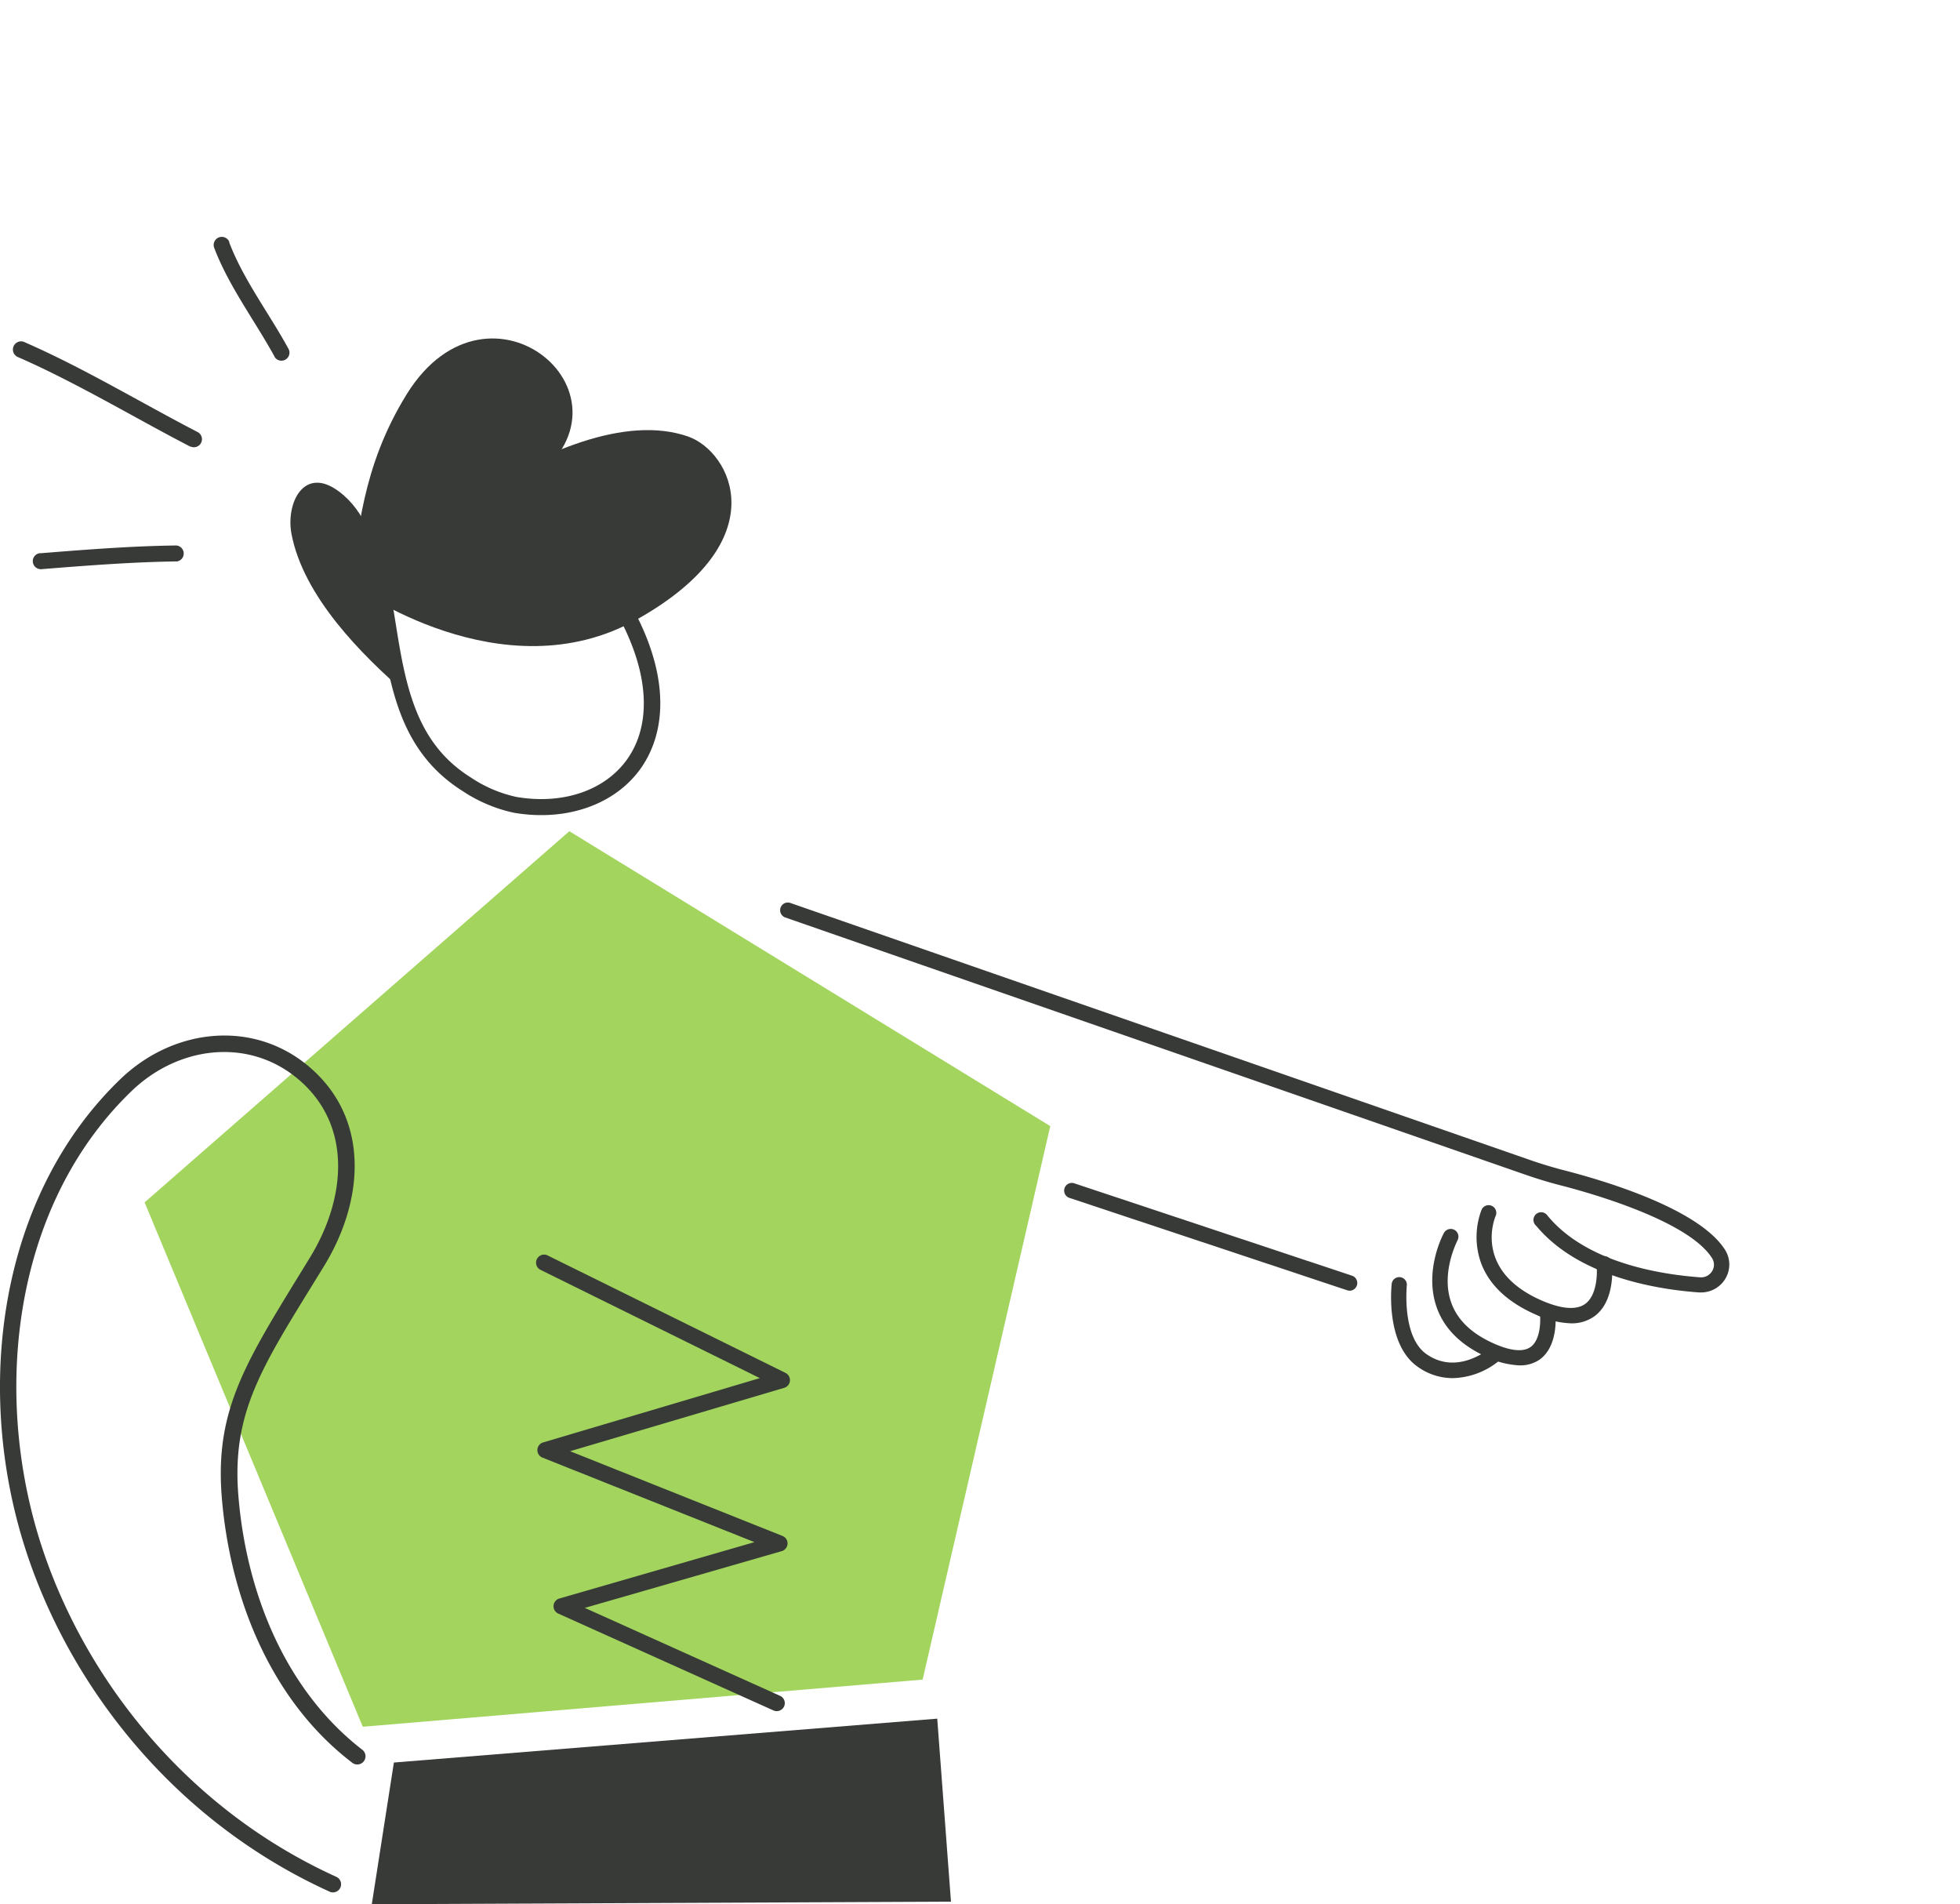 <svg id="Layer_1" data-name="Layer 1" xmlns="http://www.w3.org/2000/svg" xmlns:xlink="http://www.w3.org/1999/xlink" viewBox="0 0 382.51 371.54"><defs><style>.cls-1{fill:none;}.cls-2{fill:#a2d45e;}.cls-3{fill:#373a36;}.cls-4{clip-path:url(#clip-path);}.cls-5{fill:#4ac1e0;}</style><clipPath id="clip-path" transform="translate(-2.26 43.01)"><path class="cls-1" d="M361.92-126.81H514.53l-11.45-95.14s-18.34-19.37-26.54-42.67c-12.48-35.5-51.47-40.81-78.15-36.92-48.05,7-103.38,4.48-103.38,4.48L275.86-265.6Z"/></clipPath></defs><polygon class="cls-2" points="111.11 162.18 204.97 219.72 180.06 327.71 70.8 336.91 28.22 234.6 111.11 162.18"/><path class="cls-3" d="M334.24,209.16h-.4c-8.32-.6-23.53-3.08-31.78-13a1.5,1.5,0,1,1,2.2-2l.1.12c7.55,9.07,21.85,11.36,29.7,11.93A2.52,2.52,0,0,0,336.4,205a2.39,2.39,0,0,0,0-2.5c-4.6-7.35-23.85-12.77-29.64-14.25-2.26-.58-4.63-1.3-7-2.13L155.51,136a1.5,1.5,0,1,1,1-2.83l144.21,50.1c2.33.81,4.61,1.5,6.79,2.06,7.78,2,26.4,7.5,31.44,15.57a5.38,5.38,0,0,1,0,5.63A5.51,5.51,0,0,1,334.24,209.16Z" transform="translate(-2.26 43.01)"/><path class="cls-3" d="M308.88,215.19a17.73,17.73,0,0,1-6.82-1.67c-5.43-2.36-9-5.66-10.66-9.83a15,15,0,0,1,0-10.66,1.5,1.5,0,0,1,2.75,1.21c-.19.42-4.41,10.69,9.06,16.53,2.67,1.15,6.3,2.2,8.45.6,2.32-1.72,2.36-6.07,2.18-7.6a1.51,1.51,0,1,1,3-.36c0,.29.82,7.24-3.36,10.36A7.58,7.58,0,0,1,308.88,215.19Z" transform="translate(-2.26 43.01)"/><path class="cls-3" d="M298.73,223.39a17.22,17.22,0,0,1-7.5-2.21c-4.55-2.32-7.5-5.56-8.76-9.63-2.17-7,1.43-13.73,1.59-14A1.5,1.5,0,1,1,286.7,199c0,.06-3.16,6-1.36,11.72,1,3.26,3.46,5.9,7.25,7.83s6.71,2.39,8.33,1.29c1.95-1.34,2-4.93,1.9-6.21a1.51,1.51,0,1,1,3-.31h0c0,.25.64,6.35-3.17,9A6.71,6.71,0,0,1,298.73,223.39Z" transform="translate(-2.26 43.01)"/><path class="cls-3" d="M285.78,225.88a11.72,11.72,0,0,1-6.92-2.27c-6.23-4.45-5.05-15.63-5-16.1a1.48,1.48,0,0,1,1.62-1.33h0a1.48,1.48,0,0,1,1.33,1.63v0c0,.1-1,9.9,3.76,13.33,6.08,4.35,12.3-1,12.36-1a1.5,1.5,0,0,1,2.13.13,1.52,1.52,0,0,1-.13,2.13A14.79,14.79,0,0,1,285.78,225.88Z" transform="translate(-2.26 43.01)"/><path class="cls-3" d="M265.65,208.82a1.85,1.85,0,0,1-.47-.08l-54.13-18a1.5,1.5,0,1,1,.78-2.9l.17.06,54.13,18a1.5,1.5,0,0,1-.48,2.92Z" transform="translate(-2.26 43.01)"/><path class="cls-3" d="M71.31,71.42s29,21.11,55.21,6.45c27.61-15.46,18.34-32.85,10-35.72C112,33.67,71.31,71.42,71.31,71.42Z" transform="translate(-2.26 43.01)"/><polygon class="cls-3" points="185.59 371.04 72.56 371.54 76.87 343.89 182.91 335.33 185.59 371.04"/><path class="cls-3" d="M113.52,240.14l41.79-12.37a1.55,1.55,0,0,0,1.11-1.37,1.57,1.57,0,0,0-.86-1.54L109.25,202a1.57,1.57,0,1,0-1.55,2.73l.16.08,42.69,21.07-42.24,12.53a1.57,1.57,0,0,0-.13,3l41.32,16.47-38.08,11a1.57,1.57,0,0,0-.21,2.94l42,18.9a1.58,1.58,0,0,0,2.07-.78,1.56,1.56,0,0,0-.78-2.07h0l-38.11-17.16,38.38-11.06a1.58,1.58,0,0,0,1.14-1.91,1.55,1.55,0,0,0-1-1.09Z" transform="translate(-2.26 43.01)"/><path class="cls-3" d="M125.31,74.88c7.67,13.64,7.06,24.65,2.16,31.8s-14.45,10.68-24.9,8.89a29,29,0,0,1-10-4.22c-7-4.39-10.67-10.42-12.88-17.22-2.13-6.52-2.91-13.76-4.2-20.86a1.57,1.57,0,1,1,3-.8,2,2,0,0,1,0,.24c1.27,7,2,14.06,4.1,20.45,2,6.12,5.24,11.58,11.56,15.53a25.73,25.73,0,0,0,8.88,3.79c9.11,1.56,17.45-1.26,21.79-7.58s4.56-16.25-2.31-28.48a1.57,1.57,0,0,1,2.72-1.54Z" transform="translate(-2.26 43.01)"/><path class="cls-3" d="M70.57,71.26s27-14.66,35-20.19C129,34.68,97.8,7.88,81.65,33.88,72.71,48.32,72.31,61.24,70.57,71.26Z" transform="translate(-2.26 43.01)"/><path class="cls-3" d="M81.9,92.61c-9.3-8-20.46-19.35-22.76-31.47-1.12-6,2.44-13.35,9.25-8.27,5.35,4,7,10.4,8.63,16.36C78.69,75.55,81.9,92.61,81.9,92.61Z" transform="translate(-2.26 43.01)"/><path class="cls-3" d="M66.6,326.08c-32.7-14.84-53.33-43.9-60.78-71.6-8.23-30.56-2.45-65.44,20-87,10.7-10.24,26.8-11.66,37.69-1.54s9.68,25.51,2,38.06c-11.74,19.14-18.09,28-16.73,44.8,1.54,19,9.19,38,24.2,49.6A1.59,1.59,0,0,1,71,300.92h0c-15.73-12-23.84-31.9-25.46-51.83-1.41-17.52,5-26.8,17.2-46.72,6.89-11.23,8.27-25.07-1.42-34.06s-23.87-7.55-33.32,1.5C6.39,190.55,1,224.2,8.89,253.65c7.24,26.9,27.27,55.12,59,69.53a1.59,1.59,0,0,1-1.31,2.9h0Z" transform="translate(-2.26 43.01)"/><path class="cls-3" d="M55.88,26.64c-3.83-7-8.92-13.72-11.79-21.22A1.57,1.57,0,1,1,47,4.16L47,4.3c2.82,7.37,7.85,13.92,11.61,20.84a1.57,1.57,0,0,1-2.75,1.5Z" transform="translate(-2.26 43.01)"/><path class="cls-3" d="M39.39,44.13C28.31,38.39,17.24,31.69,5.83,26.69a1.57,1.57,0,0,1,1.09-3l.17.08c11.47,5,22.6,11.75,33.74,17.52a1.57,1.57,0,0,1-1.4,2.81Z" transform="translate(-2.26 43.01)"/><path class="cls-3" d="M36.71,66.53c-8.58.11-17.7.82-26.23,1.5a1.58,1.58,0,0,1-1.8-1.3,1.56,1.56,0,0,1,1.3-1.8,1.06,1.06,0,0,1,.25,0c8.6-.69,17.79-1.41,26.44-1.51a1.57,1.57,0,0,1,0,3.13Z" transform="translate(-2.26 43.01)"/><g class="cls-4"><polygon class="cls-5" points="373.08 14.57 379.09 20.31 382.51 22.98 377.17 29.82 373.75 27.15 362.49 20.03 358.97 17.28 363.37 5.84 366.05 0 377.73 5.36 375.05 11.2 373.08 14.57"/><path class="cls-3" d="M379.92-10.39l-18.41-13a1.39,1.39,0,0,0-2,.18,1.39,1.39,0,0,0,.18,2,1.18,1.18,0,0,0,.18.13l18.41,13a1.41,1.41,0,0,0,2-.18,1.39,1.39,0,0,0-.18-2,1,1,0,0,0-.18-.13Z" transform="translate(-2.26 43.01)"/><path class="cls-3" d="M378.2-34.58c-.94-.27-1.79-.79-2.72-1.07a1.39,1.39,0,0,0-1.68,1,1.41,1.41,0,0,0,.86,1.63c.95.29,1.81.8,2.76,1.08a1.42,1.42,0,0,0,1.73-1h0A1.38,1.38,0,0,0,378.2-34.58Z" transform="translate(-2.26 43.01)"/><path class="cls-3" d="M375.88-30.58c-1-.15-2.05-.23-3.07-.4a1.4,1.4,0,0,0-1.63,1.12,1.41,1.41,0,0,0,1.13,1.63c1,.18,2.09.26,3.13.41a1.4,1.4,0,0,0,1.68-1.05,1.4,1.4,0,0,0-1-1.68.91.91,0,0,0-.23,0Z" transform="translate(-2.26 43.01)"/></g></svg>